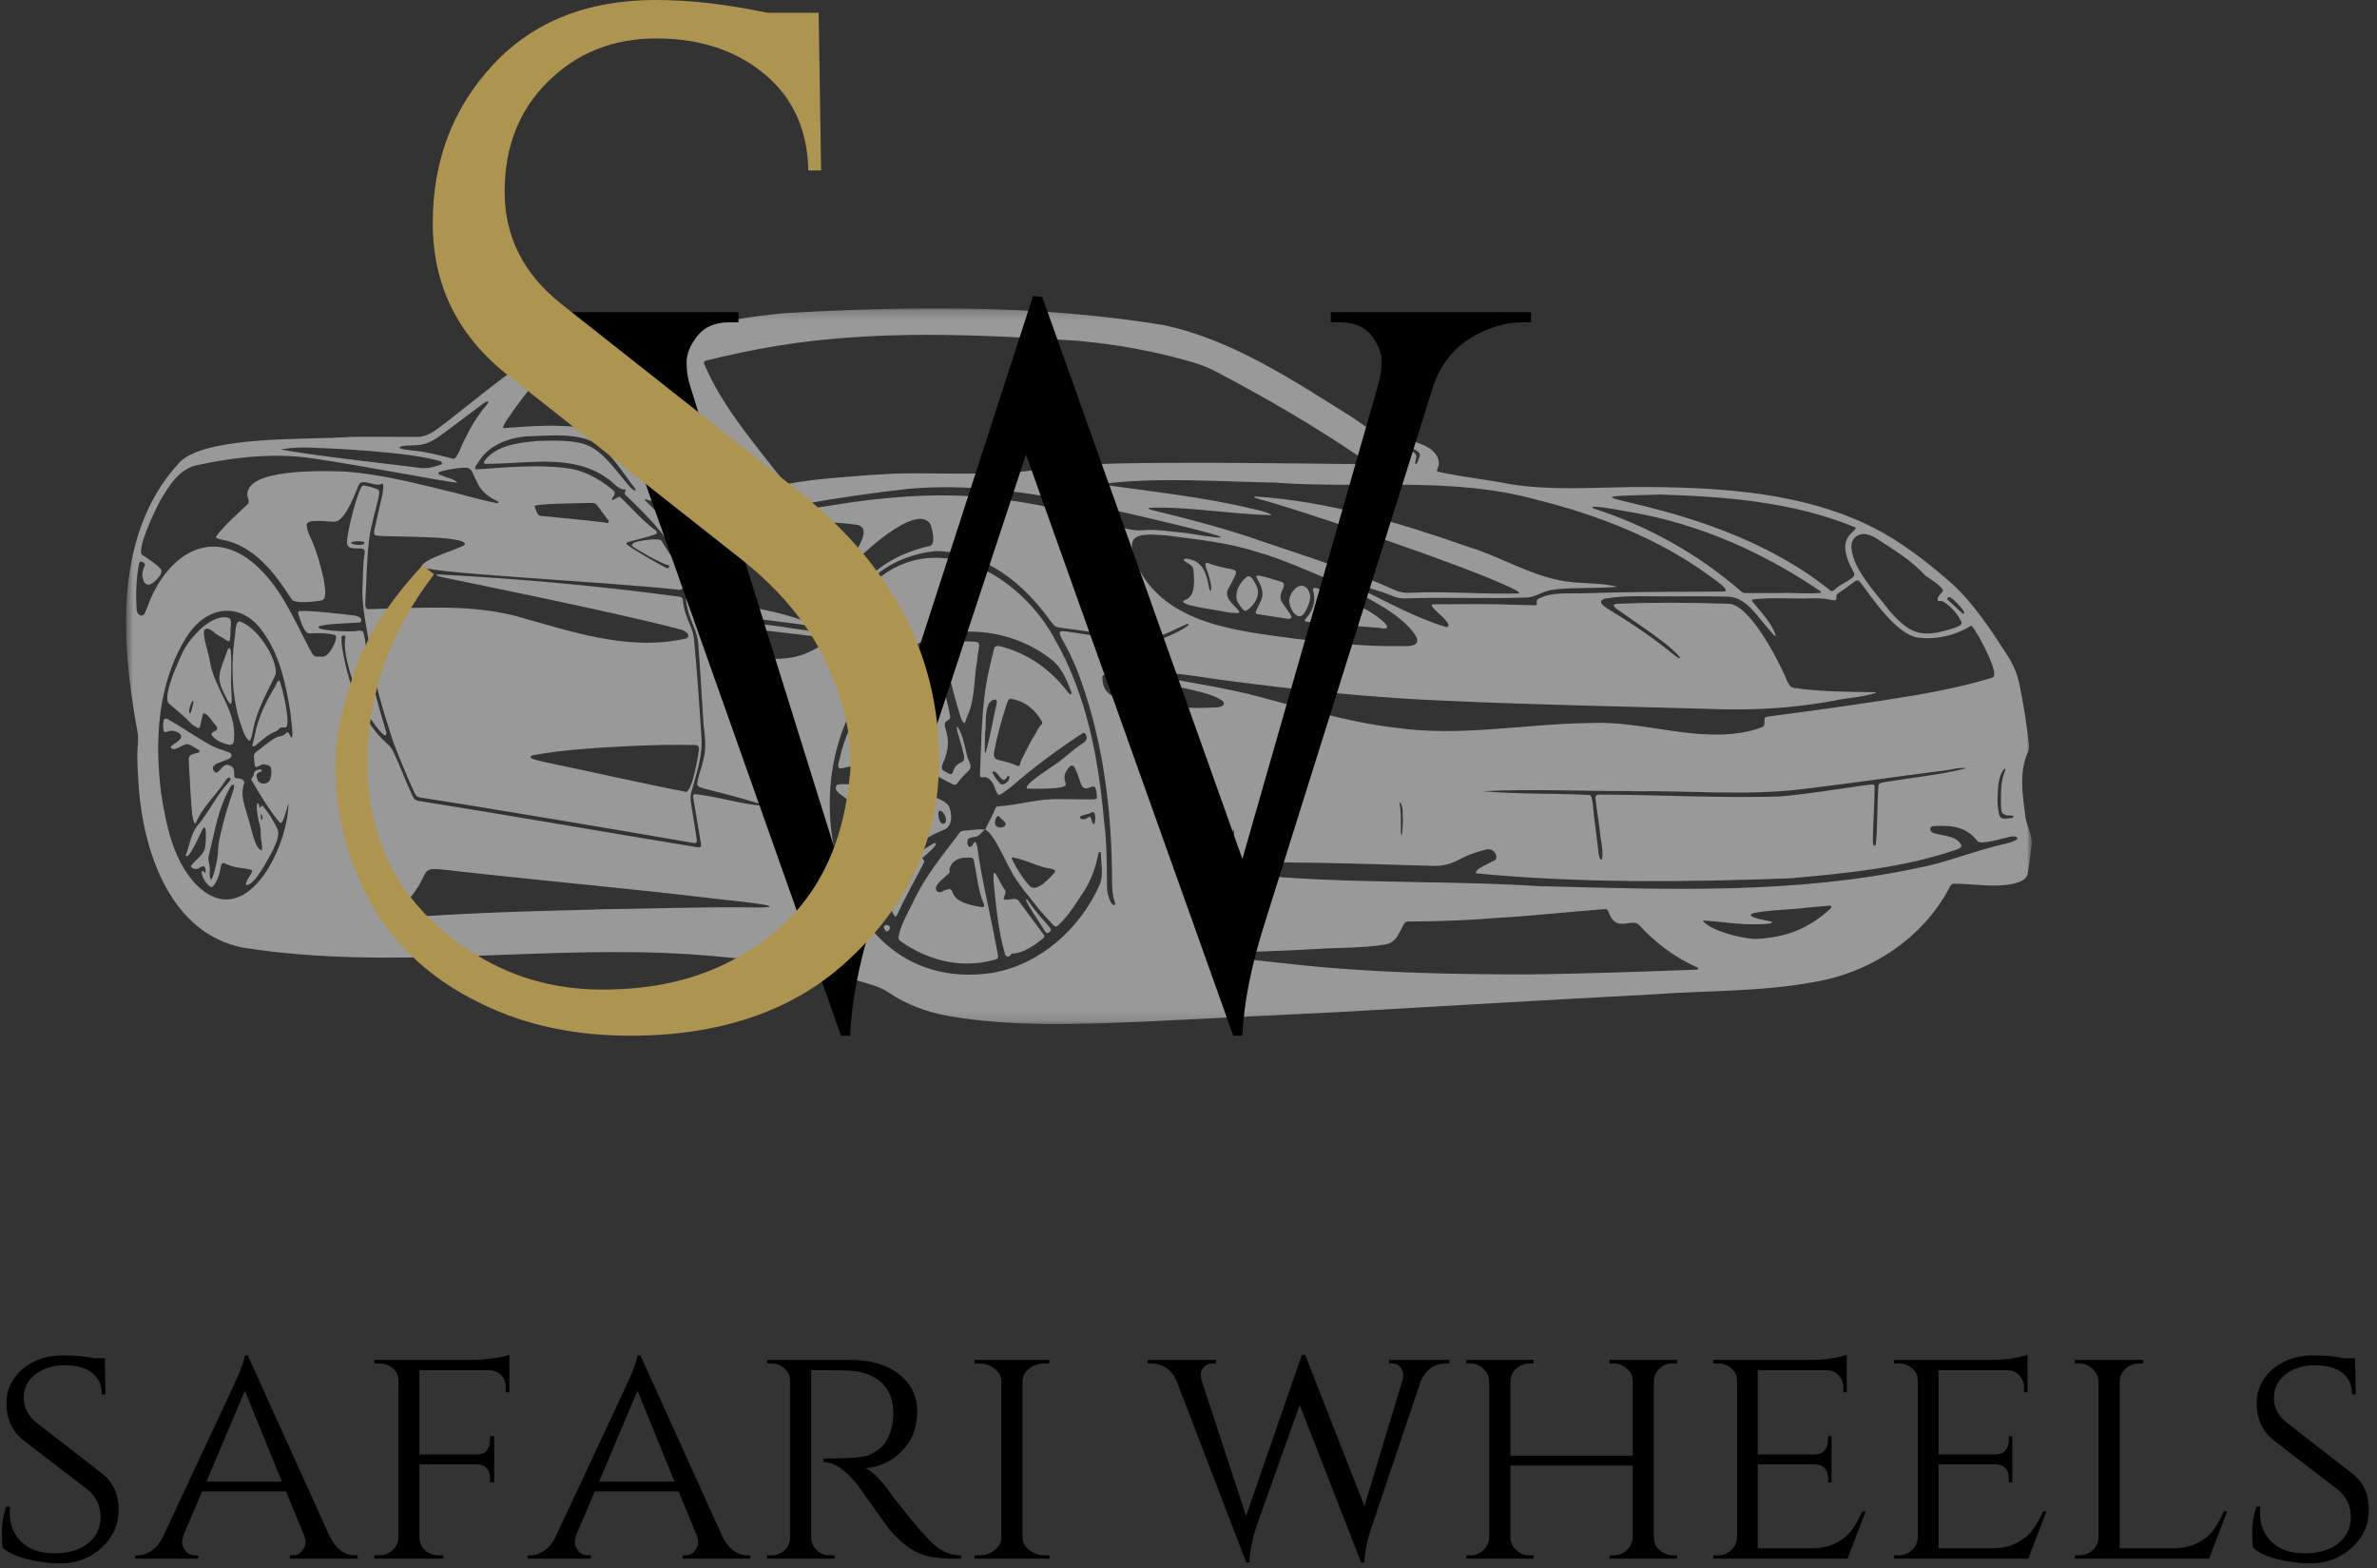 <svg width="241" height="159" viewBox="0 0 241 159" fill="none" xmlns="http://www.w3.org/2000/svg">
<rect x="0" y="0" width="241" height="159" fill="#333333" stroke="none"/>
<mask id="mask0_4_123" style="mask-type:luminance" maskUnits="userSpaceOnUse" x="12" y="31" width="195" height="74">
<path d="M206.593 31H12V105H206.593V31Z" fill="white"/>
</mask>
<g mask="url(#mask0_4_123)">
<mask id="mask1_4_123" style="mask-type:luminance" maskUnits="userSpaceOnUse" x="12" y="31" width="195" height="73">
<path d="M12.778 31.225H206V103.854H12.778V31.225Z" fill="white"/>
</mask>
<g mask="url(#mask1_4_123)">
<path d="M205.322 82.528C205.051 80.462 204.716 78.256 205.59 76.279C205.747 75.969 205.729 75.644 205.69 75.316C205.465 73.335 205.158 71.365 204.755 69.41C204.537 68.371 204.148 67.418 203.584 66.53C201.914 63.964 200.244 61.337 197.985 59.239C196.265 57.708 194.463 56.284 192.543 55.007C184.688 49.8 174.343 49.336 165.285 49.379C160.91 49.447 157.388 49.703 153.38 49.129C150.861 48.64 148.288 48.362 145.786 47.823C145.665 47.755 145.672 47.637 145.75 47.526C146.232 46.431 145.276 45.507 144.326 45.125C143.192 44.632 142.014 44.308 140.761 44.35C140.29 44.365 139.88 44.236 139.498 43.976C138.713 43.433 137.939 42.873 137.15 42.334C131.144 38.587 124.956 34.429 117.94 32.952C105.249 30.872 92.27 31.014 79.462 31.753C76.375 32.056 73.278 32.502 70.301 33.405C69.245 33.73 68.196 34.08 67.175 34.501C66.89 34.619 66.615 34.64 66.301 34.604C65.591 34.515 64.874 34.447 64.156 34.426C61.198 34.522 57.975 34.083 55.242 35.439C51.773 37.495 48.69 40.136 45.51 42.602C44.511 43.316 43.561 44.311 42.237 44.297C39.964 44.304 37.694 44.254 35.421 44.3C31.396 44.614 20.736 44.104 18.145 46.938C11.554 54.1 12.264 64.888 13.874 73.82C13.977 74.317 14.027 74.82 13.981 75.33C13.841 76.968 13.998 78.603 14.095 80.237C14.691 86.707 17.407 94.626 24.601 96.064C39.686 98.466 55.031 95.739 70.201 96.76C76.45 97.21 82.735 98.005 88.712 99.943C89.198 100.104 89.647 100.329 90.076 100.607C91.888 101.845 93.965 102.602 96.117 102.994C102.434 104.094 108.889 103.862 115.267 103.605C121.987 103.287 128.706 102.941 135.426 102.62C146.146 102.009 156.86 101.374 167.583 100.81C172.911 100.411 178.307 100.561 183.582 99.615C189.427 98.726 194.845 95.286 197.632 90.019C197.742 89.815 197.871 89.558 198.142 89.583C200.169 89.605 202.217 90.015 204.223 89.576C204.765 89.416 205.468 89.212 205.579 88.57C205.779 87.667 205.815 86.739 205.972 85.829C206.168 84.666 205.369 83.67 205.322 82.528ZM202.531 80.915C202.553 80.055 202.571 78.51 203.281 77.91C203.299 77.96 203.349 78.024 203.331 78.06C202.796 79.224 202.871 80.505 202.881 81.75C202.846 82.692 203.345 82.667 204.116 82.703C204.216 82.785 204.052 82.924 203.97 82.935C203.545 82.946 202.871 83.185 202.706 82.628C202.571 82.05 202.496 81.525 202.531 80.915ZM200.676 64.624C200.965 65.159 202.738 68.368 202.032 68.682C199.552 69.46 196.996 69.977 194.441 70.445C189.37 71.294 184.278 71.983 179.178 72.657C178.582 72.746 179.189 73.549 178.639 73.724C178.304 73.849 177.965 73.97 177.619 74.06C172.201 75.394 166.77 73.057 161.313 73.296C154.715 73.364 148.123 74.723 141.532 73.781C136.411 73.189 131.49 71.612 126.519 70.338C122.229 69.338 117.79 68.757 113.511 67.864C113.536 67.843 113.557 67.811 113.582 67.811C114.089 67.811 114.599 67.782 115.099 67.829C117.922 68.118 120.745 68.442 123.55 68.885C131.372 69.938 139.223 70.766 147.114 71.066C155.689 71.447 164.272 71.619 172.851 71.854C177.222 72.05 181.58 71.854 185.891 71.044C187.308 70.734 188.824 70.691 190.191 70.245C190.223 70.202 190.187 70.173 190.102 70.173C187.35 70.141 184.599 70.134 181.869 69.738C181.276 69.627 181.152 68.796 180.884 68.335C180.11 66.583 177.276 61.166 175.224 61.212C171.488 61.084 167.748 61.062 164.011 61.209C163.29 61.216 163.704 61.608 164.054 61.83C165.153 62.604 166.252 63.371 167.359 64.135C168.386 64.913 169.532 65.673 170.338 66.655C170.256 66.847 169.942 66.537 169.817 66.462C167.873 64.87 165.817 63.439 163.672 62.13C163.251 61.823 161.513 61.034 162.776 60.681C165.053 60.295 167.373 60.506 169.671 60.456V60.459C171.555 60.467 173.44 60.427 175.324 60.492C177.222 60.663 178.275 62.69 179.471 63.946C179.564 64.014 180.01 64.699 180.031 64.381C179.578 63.09 178.561 62.069 177.708 61.023C177.658 60.952 177.597 60.866 177.658 60.777C179.646 60.524 181.78 60.738 183.81 60.656C184.406 60.656 185.006 60.673 185.595 60.806C186.633 61.02 185.869 60.484 186.373 60.149C186.89 59.799 187.407 59.439 187.903 59.06C188.335 58.721 188.439 58.789 188.749 59.218C190.045 60.931 192.229 64.199 194.388 64.631C196.251 64.881 198.206 64.446 199.801 63.457C199.958 63.275 200.551 64.485 200.676 64.624ZM189.898 84.512C189.941 82.91 190.063 81.3 190.066 79.695C190.063 79.63 189.945 79.523 189.881 79.527C189.527 79.562 189.17 79.591 188.814 79.645C186.005 80.044 183.2 80.515 180.37 80.751C174.514 80.919 168.651 80.597 162.791 80.558C162.505 80.601 161.813 80.419 161.752 80.808C161.863 82.025 162.106 83.224 162.227 84.437C162.305 85.337 162.591 86.279 162.42 87.178C161.981 87.092 162.066 85.936 161.963 85.551C161.859 84.723 161.756 83.895 161.656 83.067C161.545 82.624 161.545 80.669 161.171 80.597C157.573 80.408 153.923 80.537 150.34 80.212C155.357 79.969 160.446 80.212 165.482 80.198C165.482 80.205 165.482 80.212 165.482 80.219C171.181 80.133 176.93 80.69 182.597 80.019C187.375 79.448 192.14 78.752 196.907 78.142C197.721 78.082 198.577 77.75 199.38 77.882C196.765 78.553 193.97 78.817 191.283 79.259C191.005 79.341 190.526 79.281 190.455 79.645C190.309 81.632 190.384 83.634 190.187 85.618C189.734 86.143 189.934 84.73 189.898 84.512ZM142.032 83.72C142.025 82.949 142.06 82.178 141.889 81.422C141.882 81.4 141.914 81.368 141.928 81.343C142.367 81.796 142.153 82.685 142.249 83.206C142.182 83.766 142.232 84.245 142.11 84.705C141.957 84.487 142.071 84.002 142.032 83.72ZM125.084 85.94C125.098 85.983 125.063 86.047 125.041 86.097C125.023 86.136 124.877 86.047 124.859 85.972C124.813 85.772 124.774 85.572 124.77 85.554C124.784 84.919 124.856 84.487 125.052 84.084C125.298 84.398 124.795 85.34 125.084 85.94ZM115.267 57.273C113.846 53.911 115.581 54.1 118.297 54.286C121.316 54.689 124.374 54.971 127.282 55.906C130.08 56.684 132.714 57.929 135.394 59.018C137.824 60.163 142.303 62.237 143.595 64.56C143.984 65.431 143.106 65.513 142.485 65.498C141.796 65.502 141.107 65.502 140.422 65.502C137.4 65.456 134.395 65.099 131.397 64.76C125.516 63.964 118.1 63.332 115.267 57.273ZM197.614 60.527C197.91 60.52 199.091 61.794 199.138 62.069C199.134 62.137 199.088 62.269 198.995 62.208C198.47 61.726 197.946 61.245 197.428 60.756C197.389 60.659 197.514 60.556 197.614 60.527ZM189.263 54.168C189.62 54.25 189.941 54.396 190.248 54.585C191.975 55.717 193.824 56.809 195.201 58.361L195.276 58.4C195.673 58.675 196.922 59.446 196.996 59.881C196.861 60.17 196.465 60.395 196.44 60.766C196.429 60.841 196.508 60.952 196.59 60.938C196.768 60.906 196.886 60.923 197.079 61.034C197.96 61.548 198.638 62.529 198.877 63.082C198.949 63.443 198.349 63.557 198.099 63.675C194.966 64.688 193.745 64.428 191.558 61.908C190.241 60.163 187.543 57.405 187.721 55.146C187.857 54.439 188.546 54.004 189.263 54.168ZM168.369 50.139C175.056 50.346 181.812 50.881 188.061 53.447C188.553 53.715 186.704 54.114 187.151 56.052C187.736 58.682 189.056 57.886 186.455 59.414C186.18 59.574 186.009 59.903 185.648 59.928C173.393 49.917 154.347 50.51 168.369 50.139ZM161.538 51.366C162.884 51.409 164.193 51.741 165.521 51.948C172.38 53.161 178.878 56.048 184.602 59.963C184.627 59.992 184.61 60.095 184.57 60.11C183.3 60.217 182.004 60.095 180.723 60.113C180.723 60.12 180.723 60.12 180.723 60.127C179.617 60.127 178.514 60.127 177.408 60.127C177.119 60.117 176.784 60.199 176.552 59.974C172.18 56.159 167.045 53.304 161.52 51.534C161.485 51.513 161.474 51.452 161.463 51.406C161.46 51.398 161.513 51.363 161.538 51.366ZM141.493 45.136C142.292 45.057 143.188 45.321 143.82 45.831C143.937 45.938 143.991 46.092 143.945 46.238C143.82 46.517 143.788 46.895 143.527 47.08C143.452 46.959 143.491 46.795 143.52 46.688C143.73 46.088 143.488 45.899 143.02 45.717C142.863 45.596 141.211 45.36 141.493 45.136ZM155.721 50.642C161.949 52.194 168.044 54.539 173.254 58.325C173.433 58.486 175.602 59.86 174.803 59.971C170.196 59.992 165.592 59.992 160.989 60.135C159.347 60.235 157.448 59.924 155.964 60.716C155.814 60.798 155.782 60.909 155.814 61.084C155.853 61.298 155.782 61.366 155.589 61.359C155.022 61.352 154.454 61.344 153.887 61.323C151.018 61.202 148.148 61.248 145.276 61.266C145.172 61.259 145.147 61.387 145.19 61.466C145.575 62.051 146.703 62.743 146.871 63.393C146.846 63.525 146.717 63.643 146.56 63.55C143.513 62.626 140.743 61.073 137.896 59.689C137.714 59.596 137.539 59.482 137.36 59.371C137.343 59.36 137.325 59.314 137.332 59.296C137.417 59.21 137.564 59.26 137.671 59.271C138.617 59.553 139.566 59.813 140.494 60.156C141.993 60.706 141.675 60.702 143.459 60.641C147.224 60.545 150.996 60.709 154.761 60.574C155.371 60.566 155.91 60.267 156.463 60.056C156.91 59.871 157.373 59.781 157.855 59.735C159.882 59.532 161.949 59.681 163.961 59.482C162.548 59.125 161.053 59.167 159.6 59.039C155.782 58.75 152.47 56.534 148.855 55.435C141.868 52.994 134.634 50.792 127.207 50.331C127.025 50.449 127.518 50.538 127.714 50.61C131.101 51.474 148.206 57.198 153.191 59.581C153.377 59.706 154.04 59.928 154.026 60.163C150.418 60.267 146.728 59.924 143.099 60.095C142.517 60.145 141.971 60.053 141.436 59.828C137.071 57.854 132.511 56.423 127.982 54.892C124.32 53.583 120.555 52.644 116.783 51.702C116.662 51.652 116.48 51.605 116.416 51.481C120.541 51.327 124.77 52.144 128.881 52.223C128.874 52.198 128.867 52.155 128.849 52.144C128.282 51.87 127.668 51.734 127.058 51.598C121.969 50.367 116.655 49.828 111.537 49.093C117.394 48.308 123.675 48.854 129.666 48.933C129.666 48.94 129.666 48.947 129.666 48.954C138.352 49.557 147.217 48.301 155.721 50.642ZM71.501 36.581C73.877 35.982 76.279 35.482 78.695 35.075C88.769 33.416 99.065 33.905 109.211 34.544C113.147 34.901 117.037 35.586 120.83 36.699C121.726 36.953 122.579 37.295 123.403 37.734C128.531 40.432 133.542 43.348 138.32 46.631C138.445 46.713 138.552 46.813 138.663 46.909C138.684 46.941 138.663 47.041 138.613 47.048C133.656 47.056 112.64 46.613 107.144 47.323C102.18 48.265 97.141 47.969 92.117 47.987C89.515 48.012 86.921 48.258 84.33 48.472C82.899 48.597 81.475 48.758 80.062 49.022C79.491 49.136 79.127 48.262 78.766 47.919C76.047 44.415 73.124 40.996 71.39 36.874C71.336 36.767 71.397 36.614 71.501 36.581ZM78.827 50.931C78.816 50.988 78.806 51.074 78.773 51.084C78.524 51.177 78.277 51.288 78.017 51.331C76.818 51.538 75.626 51.791 74.438 52.059C74.277 52.102 73.913 52.077 74.034 51.827C74.263 51.477 74.305 50.877 74.852 50.928C75.44 50.956 78.053 50.881 78.766 50.885C78.788 50.885 78.827 50.92 78.827 50.931ZM66.108 35.45C66.975 37.334 68.274 39.137 69.109 41.096C69.22 41.346 69.317 41.574 69.163 41.852C69.167 44.322 69.484 46.834 69.623 49.314C69.663 49.821 69.238 49.836 69.188 49.35C68.985 46.863 68.792 44.379 68.638 41.888C68.61 41.338 68.474 40.832 68.203 40.364C67.368 38.922 66.515 37.495 65.68 36.057C65.469 35.782 65.876 35.557 66.108 35.45ZM52.215 41.388C53.746 39.301 55.524 36.817 58.325 36.546C60.02 36.374 61.726 36.328 63.425 36.414C63.799 36.439 63.867 36.856 64.003 37.131C65.33 40.646 66.847 40.118 64.11 40.446C62.308 40.721 60.984 41.845 59.97 43.312C59.87 43.437 59.735 43.48 59.627 43.465C56.726 42.948 53.864 43.198 51.02 43.408C50.866 43.148 52.012 41.745 52.215 41.388ZM64.099 55.353C64.295 55.57 66.983 57.126 67.764 57.308C67.982 57.412 67.782 57.647 67.607 57.605C67.086 57.369 63.821 55.502 63.564 55.188C63.499 55.103 63.514 54.996 63.596 54.974C64.563 54.689 65.569 54.5 66.511 54.146C66.654 54.079 66.604 53.854 66.479 53.775C65.195 52.844 64.171 51.623 63.029 50.531C62.814 50.324 62.782 50.331 62.49 50.499C62.329 50.585 61.908 50.892 62.101 50.478C62.461 49.943 62.425 49.882 61.89 49.475C60.548 48.419 59.014 47.602 57.283 47.444C54.303 47.073 51.312 47.395 48.333 47.58C47.887 47.559 48.458 46.959 48.557 46.77C49.567 45.139 51.527 44.393 53.372 44.24C55.841 44.179 59.164 43.712 61.141 45.464C62.418 46.681 63.346 48.197 64.434 49.575C64.492 50.007 63.856 49.364 63.767 49.254C60.331 45.064 60.191 44.522 54.456 44.704C52.897 44.861 51.252 45.018 49.928 45.935C49.582 46.178 49.289 46.47 49.068 46.827C49.014 47.116 49.428 47.009 49.614 47.02C53.543 47.005 58.065 46.01 61.48 48.437C62.04 48.729 62.711 49.686 63.318 49.614C63.639 49.629 63.164 49.946 63.41 50.178C68.035 54.525 68.249 55.838 68.225 56.306C68.221 56.355 68.103 56.459 68.05 56.38C67.928 56.173 67.243 55.149 67.054 54.814C66.89 54.65 66.594 54.703 66.376 54.675C66.048 54.675 63.782 54.853 64.099 55.353ZM61.69 52.965C61.608 53.097 61.412 52.983 61.269 52.965C60.234 52.822 55.913 52.398 54.771 52.291C54.378 52.184 54.371 51.648 54.196 51.341C54.014 51.038 59.042 51.017 59.999 50.988C60.259 50.981 60.445 51.07 60.598 51.291C60.884 51.709 61.198 52.105 61.498 52.516C61.597 52.655 61.801 52.79 61.69 52.965ZM42.373 45.114C43.547 45.061 44.464 44.297 45.367 43.633C46.559 42.741 47.747 41.845 48.939 40.957C49.082 40.882 49.321 40.653 49.475 40.703C49.582 40.782 49.435 40.91 49.389 40.992C48.472 42.056 47.744 43.244 47.134 44.507C46.887 44.861 46.349 46.606 45.956 46.51C44.511 46.149 43.076 45.749 41.581 45.649C41.231 45.575 40.76 45.603 40.482 45.378C40.753 45.061 41.898 45.207 42.373 45.114ZM31.731 45.389C32.866 45.425 41.616 45.778 44.685 46.777C44.753 46.802 44.796 46.906 44.832 46.98C44.839 46.998 44.76 47.07 44.711 47.088C43.918 47.402 43.101 47.559 42.255 47.402C41.492 47.262 31.189 46.153 28.452 45.55C29.522 45.392 30.639 45.321 31.731 45.389ZM29.483 74.727C29.08 73.81 29.151 74.413 28.573 74.609C27.692 74.691 26.76 75.698 26.029 76.183C25.686 76.39 25.736 76.708 25.775 77.05C25.771 77.05 25.771 77.05 25.768 77.05C25.829 78.353 26.175 77.489 26.717 77.489C26.985 77.521 27.374 77.561 27.477 77.853C27.545 78.242 27.527 78.624 27.392 78.995C27.228 79.548 26.353 79.605 26.118 79.084C25.936 78.617 25.925 78.36 26.478 78.224C26.589 78.132 26.507 78.014 26.385 77.999C26.128 77.999 25.729 78.167 25.729 78.463C25.786 78.724 25.407 78.849 25.5 79.084C26.353 80.551 27.224 82.007 28.302 83.328C28.527 83.599 28.68 83.228 28.744 83.031C28.898 82.549 29.105 82.086 29.183 81.582C29.19 81.554 29.222 81.532 29.244 81.504C29.183 85.9 24.915 94.765 19.848 89.637C17.524 87.16 16.868 83.677 16.336 80.437C15.672 75.087 15.954 69.31 18.891 64.624C21 61.187 24.726 60.945 26.864 64.367C28.398 66.623 28.965 69.36 29.412 72.008C29.408 72.243 29.893 75.137 29.483 74.727ZM77.075 92.007C71.483 91.91 65.891 92.135 60.298 92.192C60.298 92.199 60.298 92.206 60.298 92.213C53.514 92.374 46.723 92.567 39.957 93.109C39.622 93.023 40.014 92.706 40.182 92.552C45.339 87.496 40.425 87.735 48.611 88.57C56.28 89.401 63.964 90.104 71.622 91.007C72.121 91.104 80.925 91.903 77.075 92.007ZM81.718 66.234C80.012 66.954 78.131 66.855 76.329 66.615C75.797 66.53 75.262 66.473 74.727 66.405C74.38 66.369 74.184 66.269 74.305 65.923C74.466 65.349 74.63 64.774 74.794 64.203C74.901 63.843 74.976 63.578 75.451 63.675C77.885 63.957 80.322 64.235 82.756 64.531C82.981 64.531 83.238 64.638 83.438 64.492C83.227 63.939 80.08 63.732 79.334 63.546C78.035 63.371 76.725 63.207 75.412 63.139C75.244 63.129 75.148 63.054 75.165 62.95C75.273 62.376 76.015 62.711 76.411 62.693C77.596 62.84 78.781 63 79.969 63.143C80.683 63.225 81.396 63.318 82.092 63.482C82.189 63.518 82.688 63.55 82.517 63.357C78.995 61.812 75.055 61.398 71.279 60.806C70.772 60.745 70.276 60.648 69.773 60.574C69.663 60.556 69.531 60.681 69.552 60.795C69.663 61.748 69.966 62.647 70.344 63.529C70.58 64.11 70.762 64.703 70.797 65.338C71.015 68.039 71.147 70.748 71.333 73.449C71.647 75.947 71.579 76.301 70.837 78.71C70.612 79.709 70.526 79.716 71.561 79.984C73.296 80.426 75.034 80.876 76.746 81.397C76.914 81.472 77.171 81.525 77.264 81.686C75.023 81.5 72.757 80.758 70.491 80.508C70.373 80.501 70.248 80.619 70.262 80.722C70.537 82.335 70.808 83.952 71.076 85.565C71.122 85.84 71.033 85.929 70.733 85.9C61.326 84.362 51.934 82.703 42.519 81.208C42.184 81.175 41.963 81.011 41.834 80.712C41.138 79.231 40.578 77.689 39.882 76.208C39.714 75.883 39.518 75.598 39.222 75.373C36.506 72.903 35.286 69.213 34.697 65.688C34.629 65.341 34.64 64.981 34.622 64.624C34.615 64.517 34.736 64.421 34.872 64.424C34.932 64.435 35.05 64.506 35.032 64.585C34.711 65.891 35.521 68.307 35.939 69.624C36.538 71.194 37.313 72.661 38.39 73.963C38.547 74.145 39.183 74.941 39.183 74.288C38.244 71.18 37.373 68.057 37.006 64.82C36.813 63.917 36.924 63.86 35.96 63.989C34.943 64.049 32.013 63.925 32.309 63.529C32.759 63.225 35.603 63.182 36.463 63.114C36.595 63.1 36.681 62.89 36.61 62.758C36.381 62.319 35.564 62.411 35.125 62.301C33.548 62.147 31.977 61.919 30.389 61.937C30.29 61.933 30.193 62.094 30.225 62.201C30.414 62.686 30.782 64.199 31.36 64.217C32.231 64.167 33.094 64.16 33.944 64.378C34.433 64.449 33.455 66.544 32.791 66.565C31.731 66.58 31.87 66.651 31.346 65.709C29.783 62.725 28.441 59.478 25.843 57.208C21.175 53.179 16.771 56.534 14.973 61.455C14.869 61.701 14.777 61.951 14.669 62.197C14.363 62.679 13.87 62.251 13.856 61.816C13.752 60.306 13.809 58.768 14.066 57.28C14.098 57.066 14.184 56.923 14.28 56.93C14.47 56.941 14.716 57.101 14.701 57.308C14.445 57.79 14.33 58.325 14.548 58.846C14.648 59.167 14.998 59.41 15.312 59.203C15.722 58.975 16.604 58.179 16.307 57.69C15.776 57.112 15.105 56.719 14.466 56.281C13.663 55.959 15.897 51.341 16.279 50.692C17.175 49.2 18.213 47.469 20.069 47.138C23.448 46.413 26.942 45.996 30.396 46.31C33.348 46.559 46.174 49.061 46.37 48.922C45.981 48.526 45.339 48.462 44.846 48.222C44.685 48.158 44.443 48.158 44.439 47.941C44.439 47.748 46.602 47.366 47.355 47.416C47.919 47.523 47.994 48.244 48.268 48.661C48.732 49.821 49.421 50.306 50.502 50.852C50.592 50.917 50.46 51.01 50.413 51.013C48.365 50.613 46.363 49.978 44.322 49.518C41.252 48.772 38.144 48.037 34.989 47.805C33.084 47.751 24.569 47.395 25.101 50.392C25.222 50.624 25.297 50.942 25.079 51.138C24.765 51.456 22.481 53.497 21.91 54.403C21.882 54.625 22.267 54.635 22.467 54.7C25.757 55.292 27.859 58.086 29.547 60.727C29.797 61.27 31.995 60.973 32.573 60.88C33.28 60.788 32.866 59.093 32.791 58.586C32.459 57.166 32.081 55.756 31.449 54.428C31.271 54.054 31.11 53.665 31.096 53.236C31.025 52.508 33.398 52.94 33.926 52.883C35.072 52.894 36.228 49.411 36.392 49.122C36.731 48.426 38.226 49.489 38.722 49.022C39.015 48.95 38.772 50.078 38.744 50.257C38.462 51.445 38.187 52.633 37.941 53.829C37.887 54.054 37.941 54.286 38.187 54.293C39.158 54.482 47.512 54.232 47.123 55.224C46.566 55.67 43.112 56.566 42.733 57.401C42.426 58.083 60.616 58.9 68.91 59.796C69.067 59.817 69.177 59.685 69.245 59.549C69.541 58.864 69.841 58.186 70.134 57.501C70.276 57.173 71.372 54.157 70.676 54.314C70.077 54.578 69.47 54.832 68.885 55.128C68.656 55.242 68.521 55.192 68.406 54.949C68.167 54.435 67.928 53.922 67.675 53.415C67.557 53.183 67.603 53.037 67.832 52.904C67.968 52.826 67.942 52.662 67.811 52.644C67.339 52.573 66.99 52.309 66.668 51.984C66.247 51.563 65.826 51.142 65.405 50.717C65.377 50.688 65.377 50.631 65.366 50.588C65.791 50.713 66.205 50.877 66.658 50.845C69.02 50.885 71.383 50.856 73.745 50.903C73.82 50.906 73.924 51.031 73.895 51.084C73.677 51.474 73.46 51.866 73.235 52.248C73.01 52.519 72.582 52.537 72.268 52.662C71.779 52.801 71.286 52.929 70.801 53.076C70.248 53.304 70.423 53.529 70.89 53.504C77.824 51.598 84.958 50.353 92.106 49.557C98.137 49.018 104.19 49.882 110.092 51.077C111.841 51.452 131.736 55.927 120.22 54.032C118.764 53.922 117.308 53.615 115.841 53.761C115.106 53.804 114.417 53.686 113.732 53.454C109.903 52.194 105.974 51.181 101.97 50.67C95.946 49.796 89.826 50.31 83.848 51.309C79.794 51.88 75.776 52.687 71.793 53.625C71.361 53.725 71.358 54.232 71.301 54.585C71.219 55.638 70.908 56.623 70.494 57.59C70.173 58.329 69.891 59.082 69.591 59.828C69.581 59.853 69.581 59.906 69.588 59.913C69.638 59.935 69.709 59.971 69.738 59.949C69.948 59.817 70.173 59.771 70.416 59.746C72.129 59.517 73.909 59.771 75.576 59.25C76.029 58.911 74.438 58.147 74.206 58.008C73.531 57.562 71.8 57.148 71.829 56.195C72.064 54.882 71.804 54.917 73.064 54.593C76.279 53.625 79.633 53.283 82.963 53.019C84.248 52.897 85.536 53.029 86.81 53.194C88.887 53.486 86.061 56.762 85.668 57.712C85.215 58.661 86.889 56.734 87.035 56.623C88.12 55.517 93.169 50.988 94.361 53.208C94.511 53.718 94.872 54.967 94.361 55.328C88.959 56.527 86.339 59.714 84.034 64.513C83.605 65.413 82.592 65.848 81.718 66.234ZM111.477 89.733C109.5 94.162 105.414 97.838 100.532 98.641C82.596 101.271 78.567 73.157 92.431 65.605C96.799 63.054 102.566 63.735 106.513 66.794C107.619 67.597 108.154 68.917 108.622 70.152C108.697 70.594 108.411 70.341 108.254 70.152C106.606 67.982 104.407 66.362 101.766 65.616C101.424 65.541 100.889 65.299 100.781 65.805C100.596 66.555 100.4 67.304 100.246 68.064C99.468 71.537 99.525 75.098 99.354 78.635C99.368 78.806 99.565 78.838 99.697 78.795C100.332 78.695 100.724 79.423 100.889 79.93C100.949 80.169 101.049 80.38 101.213 80.558C101.345 80.751 102.33 79.88 102.537 79.759C104.793 77.792 107.184 76.022 109.685 74.384C109.91 74.231 110.049 74.288 110.131 74.577C110.296 74.916 110.042 75.212 109.757 75.373C108.693 76.044 107.837 76.982 106.759 77.643C106.438 77.896 103.644 79.645 104.154 79.944C104.6 79.969 108.322 80.076 108.051 79.463C108.04 79.406 108.037 79.341 108.015 79.288C107.748 78.624 108.079 78.142 108.497 77.685C108.593 77.578 108.818 77.593 108.889 77.718C109.211 78.221 109.346 78.809 109.564 79.363C110.01 80.829 111.056 78.795 111.17 80.362C111.181 80.594 111.355 80.979 110.999 81.033C109.835 81.061 108.668 81.008 107.501 81.022C105.357 80.926 103.308 81.622 101.192 81.75C101.071 81.743 100.967 81.829 100.921 81.95C100.642 82.703 100.207 83.377 99.893 84.109C100.732 84.455 101.877 87.189 102.373 88.031C103.137 89.591 104.339 90.865 105.389 92.235C105.849 92.781 106.345 93.298 106.83 93.826C106.948 93.951 107.116 93.959 107.23 93.855C108.354 92.867 109.1 91.532 109.932 90.308C110.602 89.241 111.038 88.067 111.298 86.835C111.323 86.718 111.338 86.6 111.37 86.486C111.463 86.304 111.616 86.332 111.623 86.553C111.63 87.617 111.919 88.727 111.477 89.733ZM100.796 78.199C101.36 78.431 101.624 79.684 102.173 78.67C102.223 78.62 102.291 78.649 102.312 78.713C102.452 79.113 101.881 79.609 101.495 79.513C101.149 79.202 100.864 78.795 100.646 78.381C100.589 78.263 100.692 78.221 100.796 78.199ZM99.921 76.333C99.893 76.294 99.847 76.254 99.847 76.215C99.85 75.562 99.861 74.909 99.868 74.256C99.879 74.256 99.886 74.256 99.893 74.256C100.028 73.392 99.689 70.909 100.96 70.923C101.099 71.051 101.092 71.233 101.038 71.397C100.646 73.032 100.4 74.752 99.921 76.333ZM101.295 77.068C100.921 76.972 100.732 76.854 100.778 76.29C101.056 74.766 101.542 72.982 102.038 71.469C102.134 71.23 102.159 70.909 102.455 70.844C103.879 71.037 104.968 71.947 105.653 73.178C105.685 73.242 105.678 73.382 105.635 73.417C105.285 73.721 105.139 74.156 104.9 74.531C104.496 75.159 104.175 75.83 103.836 76.493C103.665 76.836 103.458 77.168 103.394 77.557C103.383 77.635 103.255 77.685 103.172 77.65C102.566 77.379 101.941 77.2 101.295 77.068ZM111.056 82.921C110.959 84.002 110.806 83.549 110.57 82.86C110.503 82.639 110.103 83.142 109.775 83.046C109.593 83.06 109.389 82.885 109.571 82.742C109.946 82.567 110.378 82.557 110.731 82.343C111.049 82.246 111.016 82.731 111.056 82.921ZM106.952 88.413C106.506 88.948 105.092 90.561 104.393 89.815C103.644 89.002 103.076 88.052 102.584 87.064C102.566 87.035 102.619 86.968 102.634 86.918C103.972 87.117 105.199 87.892 106.559 88.07C106.72 88.113 107.069 88.177 106.952 88.413ZM101.97 83.581C101.784 84.041 100.999 83.995 100.878 83.506C100.849 83.324 100.988 82.614 101.253 82.742C101.449 82.992 101.948 83.278 101.97 83.581ZM112.612 91.432C112.365 90.947 112.24 90.433 112.237 89.887C112.216 87.685 112.23 85.476 111.944 83.288C111.388 76.993 110.213 70.623 107.08 65.045C103.533 58.2 94.608 53.072 88.152 59.457C87.906 59.671 87.096 60.652 86.856 60.613C88.42 57.797 91.785 56.123 94.95 55.867C99.943 55.974 103.797 59.153 106.538 62.997C106.977 63.557 106.998 63.564 107.73 63.668C110.517 64.01 113.283 64.531 116.091 64.706C117.679 64.767 119.025 63.753 120.459 63.225C120.891 63.457 118.282 64.592 117.933 64.717C115.823 65.505 113.536 64.695 111.38 64.499C105.299 63.718 107.541 63.011 109.614 69.035C111.894 75.469 112.729 82.35 112.747 89.144C112.737 89.987 112.783 90.811 113.076 91.607C113.015 91.946 112.669 91.607 112.612 91.432ZM113.454 70.844C112.298 70.477 111.787 69.852 111.759 68.635C111.748 68.535 111.887 68.4 111.991 68.41C112.348 68.439 112.708 68.457 113.058 68.514C115.731 68.956 118.414 69.367 121.052 69.988C122.004 70.213 122.968 70.452 123.821 70.962C124.41 71.369 123.885 71.708 123.393 71.711C122.504 71.758 121.94 71.779 120.973 71.769C118.614 71.701 115.877 71.515 113.454 70.844ZM172.091 98.291C172.062 98.294 172.034 98.302 172.001 98.305C166.195 98.512 160.475 98.733 154.647 98.783C146.6 98.783 138.452 98.601 130.437 97.684C128.128 97.417 125.78 97.263 123.514 96.763C123.471 96.742 123.439 96.689 123.4 96.649C126.733 96.464 130.091 96.424 133.431 96.21C135.754 96.05 138.103 96.135 140.404 95.761C140.972 95.668 141.404 95.365 141.693 94.883C141.921 94.497 142.125 94.101 142.324 93.702C142.414 93.523 142.546 93.43 142.742 93.423C145.79 93.416 148.837 93.302 151.878 93.052C155.489 92.845 159.083 92.438 162.687 92.163C163.101 92.114 163.098 92.595 163.258 92.856C164.058 94.433 165.417 93.066 166.17 93.755C167.833 95.589 169.853 97.103 172.126 98.098C172.208 98.145 172.191 98.291 172.091 98.291ZM185.584 92.131C183.314 94.18 181.094 95.036 178.047 95.193C176.655 95.175 173.522 94.397 172.658 93.377C172.665 93.355 172.697 93.323 172.715 93.327C173.19 93.359 173.664 93.391 174.139 93.438C175.891 93.637 177.647 93.812 179.41 93.63C179.756 93.523 179.774 93.423 179.303 93.373C173.971 92.346 181.976 92.271 183.146 92.017C183.949 91.939 184.749 91.874 185.555 91.81C185.719 91.825 185.694 92.053 185.584 92.131ZM204.523 85.094C203.809 85.515 202.935 85.59 202.146 85.826C199.541 86.5 197.043 87.521 194.384 88.006C181.955 90.657 169.129 90.183 156.492 89.844C156.492 89.851 156.492 89.858 156.492 89.865C144.519 89.073 132.396 89.883 120.534 87.828C120.516 87.82 120.506 87.774 120.509 87.746C120.52 87.699 120.584 87.663 120.634 87.66C128.842 87.185 137.078 87.567 145.294 87.781C146.428 87.842 147.303 87.499 148.277 86.971C149.058 86.582 149.883 86.322 150.729 86.118C151.246 85.993 151.756 86.432 151.717 86.968C151.71 87.042 151.649 87.146 151.582 87.182C151.328 87.382 149.273 88.167 149.704 88.545C160.257 89.555 170.992 89.433 181.598 89.041C187.229 88.523 192.967 87.985 198.342 86.143C198.545 86.047 198.966 85.943 198.838 85.647C198.37 84.823 197.4 84.766 196.565 84.591C196.251 84.494 195.758 84.501 195.712 84.084C195.683 83.877 195.862 83.763 196.037 83.749C197.807 83.656 199.316 83.756 200.483 85.265C200.822 85.686 202.992 84.998 203.52 84.901C203.748 84.808 204.626 84.644 204.523 85.094Z" fill="white" fill-opacity="0.5"/>
</g>
<path d="M68.828 60.488C60.67 59.389 52.404 58.643 44.211 58.225C44.282 58.382 44.511 58.418 44.66 58.479C45.413 58.657 61.597 61.876 68.824 63.771C69.142 63.85 69.47 63.946 69.684 64.207C69.862 64.396 69.82 64.699 69.534 64.735C63.535 66.091 57.686 63.917 51.969 62.365C47.159 61.219 42.202 61.666 37.316 61.755C37.006 61.73 37.027 61.334 37.038 61.098C37.156 58.961 37.163 56.816 37.427 54.689C37.605 53.154 38.148 51.68 38.426 50.16C38.455 49.975 38.501 49.696 38.283 49.607C37.812 49.418 37.32 49.289 36.816 49.211C36.42 49.143 35.125 53.982 35.186 55.067C35.271 55.824 36.267 55.488 36.784 55.642C36.956 55.702 37.013 55.913 36.977 56.081C36.777 57.258 36.813 58.454 36.749 59.646C36.677 61.823 37.298 63.95 37.53 66.109C37.923 69.185 38.883 72.143 39.828 75.091C40.278 76.351 40.817 77.578 41.327 78.82C41.559 79.37 41.82 79.905 42.066 80.448C42.173 80.676 42.344 80.815 42.612 80.854C50.617 82.078 69.113 85.247 70.38 85.472C70.698 85.511 70.676 85.162 70.623 84.951C70.43 83.745 70.234 82.542 70.044 81.336C69.973 80.886 70.034 80.448 70.177 80.019C70.665 78.224 71.308 76.397 71.101 74.513C70.897 71.305 70.672 68.096 70.373 64.895C70.326 64.388 70.198 63.903 69.987 63.432C69.623 62.615 69.324 61.776 69.238 60.873C69.213 60.606 69.109 60.527 68.828 60.488ZM36.745 55.213C36.103 55.378 34.786 54.964 36.278 54.857C36.442 54.871 36.62 54.885 36.799 54.903C37.052 54.949 36.931 55.213 36.745 55.213ZM70.605 75.534C70.73 75.544 70.872 75.719 70.872 75.908C70.797 76.64 70.216 80.058 69.584 80.294C64.827 79.356 60.07 78.267 55.313 77.282C55.088 77.189 53.161 76.922 54 76.568C57.347 75.955 60.762 75.801 64.156 75.619C66.305 75.523 68.46 75.487 70.605 75.534Z" fill="white" fill-opacity="0.5"/>
<path d="M96.688 79.541C96.792 79.591 96.934 79.555 97.009 79.455C97.359 79.009 97.723 78.581 98.144 78.199C98.754 77.625 98.08 77.111 98.016 76.476C97.919 76.008 97.805 75.548 97.673 75.091C97.659 74.816 96.838 72.811 97.052 74.092C97.22 74.695 97.402 75.291 97.566 75.894C97.612 76.315 98.019 77.029 97.491 77.271C97.013 77.464 96.717 77.81 96.603 78.314C96.595 78.413 96.406 78.506 96.349 78.496C96.103 78.388 95.864 78.263 95.642 78.117C95.254 77.814 95.753 77.179 95.828 76.797C96.103 76.022 96.199 75.237 96.003 74.427C95.974 74.07 95.61 73.424 95.91 73.153C96.131 72.996 96.424 72.882 96.324 72.557C96.263 72.268 96.21 71.972 96.146 71.686C95.692 69.745 95.239 67.804 94.79 65.866C94.754 65.741 94.647 65.691 94.504 65.734C91.492 66.744 89.023 69.035 87.456 71.758C87.281 72.047 87.295 72.175 87.502 72.397C90.15 75.223 93.134 77.91 96.688 79.541Z" fill="white" fill-opacity="0.5"/>
<path d="M99.846 84.116C99.861 84.12 99.879 84.12 99.893 84.123C99.896 84.12 99.9 84.116 99.9 84.113C99.889 84.105 99.879 84.105 99.868 84.098C99.864 84.105 99.857 84.113 99.846 84.116Z" fill="white" fill-opacity="0.5"/>
<path d="M97.755 84.209C97.441 84.223 97.277 84.37 97.141 84.63C95.571 86.686 93.926 88.713 92.77 91.046C92.184 92.346 91.367 93.57 91.096 94.983C91.053 95.2 91.239 95.372 91.399 95.486C93.548 96.967 96.103 97.845 98.737 97.656C99.49 97.62 100.218 97.47 100.938 97.274C101.142 97.217 101.231 97.067 101.192 96.867C101.049 96.135 100.906 95.407 100.767 94.676C100.193 91.725 99.468 88.802 99.083 85.818C98.886 85.183 98.854 85.244 98.547 85.758C98.187 86.09 98.034 85.547 98.091 85.258C98.162 84.776 98.829 84.948 99.14 84.744C99.411 84.602 99.59 84.298 99.847 84.116C99.151 83.995 98.455 84.198 97.755 84.209ZM98.084 86.964C98.084 86.96 98.084 86.953 98.084 86.946C98.337 86.95 98.687 86.878 98.74 87.225C98.883 88.017 99.015 88.805 99.161 89.594C99.3 90.326 99.475 91.05 99.786 91.732C99.836 91.839 99.722 91.985 99.604 91.967C95.493 91.418 97.184 89.805 95.95 90.204C95.657 90.272 95.318 90.597 95.032 90.376C94.476 89.851 95.657 89.084 95.999 88.73C96.199 88.566 96.388 88.456 96.249 88.163C96.435 87.328 97.227 86.864 98.084 86.964Z" fill="white" fill-opacity="0.5"/>
<path d="M88.459 83.249C88.719 84.741 88.894 86.254 89.237 87.731C89.265 87.867 89.34 88.052 89.515 87.96C91.635 86.678 93.473 84.955 95.825 84.073C96.52 83.677 96.52 82.753 96.328 82.068C96.103 80.183 88.409 79.652 86.692 79.527C86.1 79.541 85.493 79.423 84.908 79.552C84.319 80.091 85.354 80.605 85.732 80.912C86.546 81.561 88.202 82.207 88.459 83.249ZM95.318 82.182C95.735 82.257 96.224 83.338 95.678 83.502C95.171 83.645 94.954 82.146 95.318 82.182ZM94.486 81.532C94.383 81.761 94.215 81.907 93.93 81.939C93.294 81.59 94.44 81.158 94.486 81.532Z" fill="white" fill-opacity="0.5"/>
<path d="M86.746 77.678C87.024 77.878 86.039 78.071 86.357 78.331C86.596 78.46 86.856 78.524 87.124 78.556C89.205 78.835 91.321 78.942 93.376 79.388C93.487 79.388 93.644 79.38 93.555 79.266C92.01 78.206 90.575 76.997 89.115 75.823C88.223 75.13 87.392 74.352 86.464 73.713C86.2 73.631 86.111 73.988 86.014 74.163C85.672 74.987 85.372 75.826 85.183 76.7C84.608 78.656 85.386 77.628 86.746 77.678Z" fill="white" fill-opacity="0.5"/>
<path d="M104.293 92.702C103.958 92.249 103.619 91.799 103.29 91.339C103.001 90.918 102.384 91.261 101.956 91.211C101.37 91.186 102.316 90.597 101.766 90.037C101.424 89.676 100.603 87.364 100.746 89.177C100.735 89.177 100.728 89.18 100.721 89.18C100.981 91.714 101.181 94.276 101.898 96.728C101.981 96.985 102.148 97.053 102.373 96.91C102.469 96.849 102.523 96.689 102.616 96.671C103.719 96.664 104.975 95.8 105.795 95.09C105.892 95.001 105.91 94.868 105.842 94.776C105.324 94.08 104.811 93.391 104.293 92.702Z" fill="white" fill-opacity="0.5"/>
<path d="M97.794 73.328C97.948 73.043 97.994 72.704 98.151 72.422C98.869 70.759 98.729 68.86 99.058 67.101C99.197 65.124 99.807 65.045 98.055 65.024C97.516 65.117 95.607 65.045 95.589 65.613C96.085 67.9 96.62 70.188 97.313 72.422C97.427 72.743 97.484 73.132 97.794 73.328Z" fill="white" fill-opacity="0.5"/>
<path d="M93.605 86.889C93.748 86.782 95.421 85.404 94.715 85.479C93.376 86.229 92.099 87.15 90.818 88.006C89.769 88.741 88.773 89.551 87.756 90.333C87.663 90.433 87.367 90.64 87.381 90.772C87.403 90.79 87.442 90.814 87.46 90.804C88.059 90.501 88.712 90.443 89.422 90.368C89.751 90.322 90.233 90.597 89.769 90.893C89.326 91.336 90.036 91.607 90.207 91.964C90.418 92.249 90.489 92.624 90.725 92.891C90.871 93.023 90.978 92.67 91.043 92.57C91.828 90.84 92.802 89.194 93.655 87.492C93.876 87.189 93.316 87.053 93.605 86.889ZM90.686 91.485C90.482 91.621 90.168 91.257 90.475 91.15C90.646 91.157 90.853 91.336 90.686 91.485Z" fill="white" fill-opacity="0.5"/>
<path d="M104.175 91.232C104.125 91.143 104.015 91.168 104.018 91.264C104.568 92.403 105.364 93.416 106.013 94.501C106.156 94.729 106.481 94.476 106.556 94.294C106.499 94.005 106.224 93.816 106.056 93.584C105.389 92.831 104.736 92.071 104.175 91.232Z" fill="white" fill-opacity="0.5"/>
<path d="M89.64 93.901C89.551 94.058 89.747 94.397 89.958 94.433C90.1 94.44 90.175 94.165 90.236 94.116C90.257 93.78 89.79 93.659 89.64 93.901Z" fill="white" fill-opacity="0.5"/>
<path d="M124.542 59.674C124.763 59.285 124.963 58.886 125.163 58.489C125.434 57.951 125.38 57.833 124.802 57.687C124.006 57.544 123.221 57.383 122.472 57.076C121.872 56.948 122.529 58.047 122.543 58.318C122.675 58.775 122.807 59.235 122.804 59.703C122.811 59.803 122.768 59.846 122.707 59.913C122.54 59.656 122.554 59.282 122.468 58.978C122.172 57.669 121.633 56.748 120.188 56.63C119.545 56.862 121.034 57.148 121.001 57.772C121.08 58.743 121.287 60.495 120.091 60.848C119.121 61.369 123.867 61.887 124.192 62.03C124.627 62.108 125.077 62.13 125.523 62.165C125.566 62.162 125.684 62.04 125.637 61.976C125.138 61.309 124.003 60.613 124.542 59.674Z" fill="white" fill-opacity="0.5"/>
<path d="M138.381 61.737C136.814 60.934 135.216 60.202 133.545 59.646C133.356 59.571 133.046 59.56 133.124 59.846C133.46 60.963 133.099 61.962 132.332 62.793C132.271 62.865 132.304 62.993 132.378 63.011C134.919 63.343 137.489 63.439 140.044 63.668C140.044 63.675 140.044 63.682 140.04 63.693C141.914 63.939 138.827 61.898 138.381 61.737Z" fill="white" fill-opacity="0.5"/>
<path d="M129.909 58.982C125.202 57.519 128.649 58.811 127.882 60.806C127.761 61.077 127.639 61.348 127.511 61.616C127.407 61.816 127.136 62.183 127.5 62.265C128.535 62.426 129.566 62.583 130.601 62.736C130.755 62.751 130.897 62.708 130.965 62.551C130.726 62.044 130.337 61.616 130.041 61.141C129.313 60.206 130.74 59.257 129.909 58.982Z" fill="white" fill-opacity="0.5"/>
<path d="M127.446 59.517C127.3 59.221 126.879 58.204 126.454 58.461C126.026 58.761 125.734 59.16 125.523 59.628C125.412 59.871 125.352 60.135 125.359 60.445C125.327 60.923 125.687 61.377 125.98 61.744C126.158 61.969 126.28 61.969 126.511 61.819C127.193 61.316 127.793 60.363 127.446 59.517Z" fill="white" fill-opacity="0.5"/>
<path d="M132.507 59.635C131.718 58.843 130.73 60.11 130.715 60.909C130.723 61.726 131.636 63.225 132.321 62.037C132.721 61.273 133.142 60.402 132.507 59.635Z" fill="white" fill-opacity="0.5"/>
<path d="M24.762 79.409C24.826 79.213 24.58 79.016 24.408 78.956C24.201 78.874 23.755 78.981 23.748 78.67C23.748 78.292 23.809 77.828 23.388 77.653C22.495 77.1 22.21 78.788 21.7 78.199C21.015 77.204 23.534 77.222 23.47 76.59C23.48 76.493 23.388 76.336 23.295 76.301C22.688 76.065 22.035 75.897 21.457 75.601C19.908 74.759 18.474 73.728 16.936 72.871C16.397 72.718 16.554 73.706 16.575 74.02C16.714 74.609 17.142 73.678 18.16 74.324C18.813 74.855 17.764 75.284 17.421 75.601C17.353 75.655 17.278 75.74 17.339 75.826C17.728 76.197 18.427 75.534 18.877 75.448C19.266 75.384 19.78 75.865 20.151 76.022C20.269 76.087 20.254 76.244 20.133 76.29C19.655 76.444 19.062 76.444 19.145 77.075C19.162 77.878 19.234 78.681 19.273 79.48C19.266 79.48 19.262 79.48 19.255 79.484C19.319 79.777 19.419 84.095 19.872 83.395C20.572 81.746 21.957 80.576 22.892 79.088C22.949 78.988 23.052 78.913 23.145 78.845C23.181 78.82 23.266 78.831 23.306 78.859C23.488 79.024 23.224 79.227 23.131 79.37C21.882 80.712 21.157 82.425 19.944 83.788C19.344 84.63 19.216 85.733 18.834 86.689C19.048 87.449 20.394 84.334 20.515 84.102C21.047 83.178 20.84 85.487 20.825 85.711C20.768 86.636 19.865 87.103 19.366 87.781C19.326 88.049 19.948 88.206 20.151 88.024C20.329 87.949 20.629 87.671 20.768 87.927C20.843 88.113 20.883 88.324 20.8 88.513C20.654 88.384 20.508 88.085 20.444 88.481C20.54 89.034 20.825 89.476 21.232 89.844C21.585 90.104 21.767 89.608 21.921 89.373C22.16 88.923 22.288 88.434 22.381 87.935C22.463 87.485 22.52 87.403 22.949 87.603C23.466 87.838 24.023 87.956 24.594 88.017C24.887 88.045 25.179 88.124 25.468 88.184C25.55 88.199 25.59 88.317 25.547 88.398C25.447 88.673 24.747 89.533 24.997 89.737C25.936 89.63 27.199 87.007 27.677 86.186C27.941 85.487 28.48 84.63 28.063 83.898C27.666 83.131 27.235 82.385 26.66 81.732C26.535 81.59 26.442 81.836 26.332 81.893C26.218 81.757 26.339 81.511 26.153 81.429C25.857 81.49 26.182 82.963 26.228 83.213C26.407 83.731 26.464 84.245 26.435 84.787C26.471 85.247 26.632 85.747 26.549 86.197C25.818 86.129 25.443 83.724 25.201 83.056C24.879 81.871 24.294 80.647 24.762 79.409ZM23.687 80.034C23.152 81.582 22.667 83.145 22.321 84.748C22.196 85.269 22.128 85.804 22.099 86.339C22.167 86.818 21.304 90.743 21.254 88.413C21.378 87.877 21.061 87.36 21.143 86.835C21.739 84.526 22.06 82.146 23.224 80.026C23.313 79.844 23.391 79.641 23.598 79.541C23.809 79.438 23.705 79.916 23.687 80.034ZM26.428 82.689C26.46 82.61 26.478 82.557 26.5 82.503C26.742 82.842 26.503 83.649 26.428 82.689Z" fill="white" fill-opacity="0.5"/>
<path d="M19.23 73.21C19.476 73.471 19.773 73.678 20.115 73.806C20.151 73.82 20.251 73.781 20.258 73.749C20.351 73.378 20.426 73 20.515 72.625C20.543 72.496 20.568 72.293 20.747 72.322C21.193 72.514 21.578 73.253 21.942 73.617C22.024 73.728 22.053 73.935 21.935 74.02C21.764 74.156 21.296 74.277 21.493 74.563C21.86 75.045 22.431 75.298 23.002 75.455C23.53 75.594 23.727 75.459 23.73 74.898C23.987 72.011 21.721 69.827 21.282 67.065C21.243 66.441 20.361 64.103 20.782 63.789C21.253 63.536 21.757 64.246 22.164 64.431C23.291 65.024 23.302 65.473 23.37 64.121C23.323 63.582 23.641 62.7 23.084 62.618C21.371 62.237 19.198 64.728 18.52 66.123C18.042 67.201 16.6 70.209 17.046 71.244C17.753 71.915 18.573 72.475 19.23 73.21ZM19.551 71.012C19.569 71.069 19.587 71.123 19.616 71.219C19.551 71.33 19.405 72.404 19.255 72.29C19.009 72.222 19.401 71.108 19.551 71.012Z" fill="white" fill-opacity="0.5"/>
<path d="M27.956 68.357C28.137 66.676 25.943 63.421 24.251 62.993C23.826 63.114 23.884 64.306 23.787 64.713C23.427 67.443 23.491 70.27 24.244 72.932C24.483 73.564 24.747 74.734 25.293 75.127C25.532 74.831 25.568 74.399 25.654 74.038C26.021 71.99 27.085 70.22 27.956 68.357Z" fill="white" fill-opacity="0.5"/>
<path d="M27.97 69.463C26.992 71.094 26.196 72.597 25.818 74.613C25.768 74.82 25.672 75.195 25.579 75.569C25.6 75.737 25.836 75.665 25.911 75.573C26.567 75.009 27.21 74.434 28.03 74.113C28.113 74.081 28.187 74.017 28.241 73.949C28.409 73.728 28.63 73.713 28.883 73.749C29.64 73.899 28.576 69.399 28.32 68.978C28.07 69.046 28.07 69.292 27.97 69.463Z" fill="white" fill-opacity="0.5"/>
<path d="M23.241 65.705C23.195 65.737 23.131 65.77 23.113 65.812C22.856 66.508 22.585 67.201 22.363 67.907C22.174 68.521 22.217 69.138 22.47 69.742C23.973 73.15 23.363 70.402 23.423 68.728C23.43 68.728 23.438 68.728 23.445 68.728C23.405 68.4 23.566 65.563 23.241 65.705Z" fill="white" fill-opacity="0.5"/>
</g>
<path d="M0.278 156.909C0.221 156.649 0.195 156.097 0.195 155.263C0.195 154.43 0.341 153.591 0.633 152.742H1.028C0.997 152.951 0.987 153.154 0.987 153.347C0.987 154.555 1.383 155.55 2.174 156.326C2.976 157.091 4.08 157.472 5.487 157.472C6.955 157.472 8.112 157.133 8.945 156.451C9.778 155.774 10.195 154.888 10.195 153.805C10.195 152.722 9.789 151.82 8.987 151.097L2.258 145.93C1.185 145.013 0.653 143.784 0.653 142.242C0.653 141.367 0.888 140.565 1.362 139.826C1.846 139.091 2.518 138.508 3.383 138.076C4.242 137.633 5.258 137.409 6.424 137.409C7.591 137.409 8.617 137.508 9.508 137.701H10.633L10.695 141.367H10.32C10.32 140.425 9.992 139.695 9.341 139.18C8.7 138.669 7.778 138.409 6.57 138.409C5.362 138.409 4.362 138.722 3.57 139.347C2.789 139.961 2.403 140.753 2.403 141.722C2.403 142.695 2.841 143.534 3.716 144.242L10.487 149.492C11.513 150.341 12.028 151.529 12.028 153.055C12.028 154.57 11.45 155.857 10.299 156.909C9.143 157.966 7.742 158.492 6.091 158.492C4.992 158.492 3.893 158.352 2.799 158.076C1.7 157.815 0.862 157.425 0.278 156.909Z" fill="black"/>
<path d="M35.994 157.68H36.265V158.013H29.39V157.68H29.661C30.078 157.68 30.395 157.534 30.619 157.242C30.854 156.951 30.974 156.68 30.974 156.43C30.974 156.169 30.922 155.909 30.828 155.659L28.994 151.201H20.494L18.64 155.555C18.526 155.847 18.474 156.128 18.474 156.388C18.474 156.638 18.583 156.919 18.807 157.222C19.041 157.529 19.38 157.68 19.828 157.68H20.099V158.013H13.682V157.68H13.953C14.421 157.68 14.895 157.524 15.369 157.201C15.854 156.867 16.25 156.378 16.557 155.722C21.458 145.263 24.015 139.784 24.224 139.284C24.599 138.341 24.797 137.716 24.828 137.409H25.119L33.411 155.722C34.062 157.029 34.922 157.68 35.994 157.68ZM20.932 150.201H28.578L24.828 140.992L20.932 150.201Z" fill="black"/>
<path d="M51.269 140.638C51.269 139.878 50.941 139.347 50.29 139.055C50.066 138.961 49.837 138.909 49.603 138.909H42.519V147.451H48.353C48.795 147.451 49.129 147.32 49.353 147.055C49.572 146.779 49.686 146.44 49.686 146.034V145.597H50.103V150.284H49.686V149.867C49.686 149.326 49.509 148.93 49.165 148.68C48.957 148.544 48.707 148.466 48.415 148.451H42.519V155.867C42.53 156.466 42.795 156.961 43.311 157.347C43.655 157.57 44.051 157.68 44.499 157.68H44.957V158.013H37.957V157.68H38.415C38.957 157.68 39.415 157.508 39.79 157.159C40.176 156.815 40.379 156.399 40.394 155.909V139.951C40.379 139.258 40.051 138.758 39.415 138.451C39.108 138.3 38.775 138.222 38.415 138.222H37.957V137.867H47.853C48.504 137.867 49.217 137.815 49.999 137.701C50.775 137.591 51.322 137.472 51.644 137.347V141.159L51.269 141.138V140.638Z" fill="black"/>
<path d="M75.804 157.68H76.075V158.013H69.2V157.68H69.47C69.887 157.68 70.205 157.534 70.429 157.242C70.663 156.951 70.783 156.68 70.783 156.43C70.783 156.169 70.731 155.909 70.637 155.659L68.804 151.201H60.304L58.45 155.555C58.335 155.847 58.283 156.128 58.283 156.388C58.283 156.638 58.392 156.919 58.616 157.222C58.851 157.529 59.189 157.68 59.637 157.68H59.908V158.013H53.491V157.68H53.762C54.231 157.68 54.705 157.524 55.179 157.201C55.663 156.867 56.059 156.378 56.366 155.722C61.267 145.263 63.825 139.784 64.033 139.284C64.408 138.341 64.606 137.716 64.637 137.409H64.929L73.22 155.722C73.871 157.029 74.731 157.68 75.804 157.68ZM60.741 150.201H68.387L64.637 140.992L60.741 150.201Z" fill="black"/>
<path d="M84.037 138.909H82.245V155.867C82.271 156.565 82.589 157.091 83.204 157.451C83.495 157.607 83.813 157.68 84.162 157.68H84.6L84.641 158.013H77.766V157.68H78.225C78.735 157.68 79.172 157.508 79.537 157.159C79.912 156.815 80.1 156.399 80.1 155.909V139.951C80.1 139.466 79.912 139.055 79.537 138.722C79.172 138.388 78.735 138.222 78.225 138.222H77.766V137.867H86.183C88.277 137.867 89.938 138.357 91.162 139.326C92.381 140.284 92.995 141.55 92.995 143.117C92.995 144.675 92.501 145.982 91.516 147.034C90.527 148.091 89.277 148.695 87.766 148.847C88.475 149.169 89.334 150.044 90.35 151.472C90.318 151.472 90.704 151.966 91.495 152.951C92.287 153.94 92.922 154.711 93.412 155.263C93.896 155.805 94.292 156.222 94.6 156.513C95.433 157.294 96.381 157.68 97.454 157.68V158.013H96.412C94.646 158.013 93.266 157.669 92.266 156.972C91.501 156.461 90.808 155.82 90.183 155.055C90.042 154.878 89.475 154.091 88.475 152.701C87.485 151.3 86.959 150.555 86.891 150.472C85.683 148.972 84.547 148.222 83.495 148.222V147.867C86.12 147.867 87.693 147.737 88.225 147.472C88.959 147.097 89.464 146.695 89.745 146.263C90.297 145.378 90.579 144.388 90.579 143.305C90.579 141.945 90.172 140.899 89.37 140.159C88.563 139.425 87.48 139.024 86.12 138.951C85.506 138.925 84.813 138.909 84.037 138.909Z" fill="black"/>
<path d="M99.27 157.68C99.88 157.68 100.406 157.503 100.854 157.138C101.297 156.779 101.52 156.357 101.52 155.867V140.034C101.52 139.534 101.297 139.112 100.854 138.763C100.406 138.404 99.875 138.222 99.25 138.222H98.812V137.867H106.395V138.222H105.958C105.343 138.222 104.817 138.388 104.375 138.722C103.942 139.055 103.708 139.466 103.666 139.951V155.909C103.692 156.399 103.927 156.815 104.375 157.159C104.817 157.508 105.343 157.68 105.958 157.68H106.395L106.416 158.013H98.812V157.68H99.27Z" fill="black"/>
<path d="M146.961 138.222H146.732C145.383 138.222 144.466 138.883 143.982 140.201L139.107 154.701C138.617 156.107 138.362 157.341 138.336 158.409H138.003L131.774 142.43L127.399 154.701C126.951 156.076 126.711 157.315 126.669 158.409H126.357L119.315 140.055C118.8 138.836 117.904 138.222 116.628 138.222H116.357V137.867H123.274V138.222H123.003C122.597 138.222 122.284 138.347 122.065 138.597C121.857 138.836 121.753 139.076 121.753 139.326C121.753 139.565 121.784 139.8 121.857 140.034L126.336 153.68L132.003 137.347L132.336 137.367L138.336 152.68L142.107 140.222C142.216 139.919 142.274 139.638 142.274 139.388C142.274 139.138 142.18 138.883 142.003 138.617C141.82 138.357 141.513 138.222 141.086 138.222H140.836V137.867H146.961V138.222Z" fill="black"/>
<path d="M163.574 157.68C164.1 157.68 164.554 157.508 164.929 157.159C165.304 156.815 165.501 156.399 165.533 155.909V148.576H153.137V155.909C153.163 156.399 153.366 156.815 153.741 157.159C154.126 157.508 154.58 157.68 155.095 157.68H155.491V158.013H148.658V157.68H149.054C149.595 157.68 150.043 157.503 150.408 157.138C150.783 156.779 150.975 156.357 150.991 155.867V140.034C150.975 139.534 150.772 139.112 150.387 138.763C150.012 138.404 149.564 138.222 149.054 138.222H148.658V137.867H155.491V138.222H155.095C154.58 138.222 154.126 138.399 153.741 138.742C153.366 139.076 153.163 139.492 153.137 139.992V147.576H165.533V140.034C165.533 139.534 165.387 139.154 165.095 138.888C164.621 138.445 164.116 138.222 163.574 138.222H163.179V137.867H170.033V138.222H169.616C169.1 138.222 168.658 138.388 168.283 138.722C167.908 139.055 167.705 139.466 167.679 139.951V155.909C167.705 156.399 167.85 156.763 168.116 157.013C168.6 157.461 169.1 157.68 169.616 157.68H170.033V158.013H163.179V157.68H163.574Z" fill="black"/>
<path d="M174.156 157.68C174.698 157.68 175.146 157.508 175.51 157.159C175.885 156.815 176.083 156.399 176.115 155.909V139.951C176.115 139.466 175.917 139.055 175.531 138.722C175.156 138.388 174.698 138.222 174.156 138.222H173.698V137.867H183.49C184.406 137.867 185.208 137.805 185.906 137.68C186.599 137.544 187.042 137.43 187.24 137.347V141.159L186.885 141.138V140.638C186.885 140.169 186.724 139.763 186.406 139.43C186.099 139.086 185.698 138.909 185.198 138.909H178.219V147.451H183.969C184.412 147.451 184.75 147.32 184.99 147.055C185.224 146.779 185.344 146.44 185.344 146.034V145.597H185.698V150.284H185.344V149.867C185.344 149.232 185.104 148.8 184.635 148.576C184.453 148.508 184.26 148.466 184.052 148.451H178.219V156.972H183.49C184.516 156.972 185.385 156.8 186.094 156.451C186.802 156.091 187.333 155.669 187.698 155.18C188.073 154.68 188.448 154.029 188.823 153.222H189.156L187.323 158.013H173.698V157.68H174.156Z" fill="black"/>
<path d="M192.483 157.68C193.025 157.68 193.473 157.508 193.838 157.159C194.213 156.815 194.41 156.399 194.442 155.909V139.951C194.442 139.466 194.244 139.055 193.858 138.722C193.483 138.388 193.025 138.222 192.483 138.222H192.025V137.867H201.817C202.733 137.867 203.535 137.805 204.233 137.68C204.926 137.544 205.369 137.43 205.567 137.347V141.159L205.213 141.138V140.638C205.213 140.169 205.051 139.763 204.733 139.43C204.426 139.086 204.025 138.909 203.525 138.909H196.546V147.451H202.296C202.739 147.451 203.077 147.32 203.317 147.055C203.551 146.779 203.671 146.44 203.671 146.034V145.597H204.025V150.284H203.671V149.867C203.671 149.232 203.431 148.8 202.963 148.576C202.78 148.508 202.588 148.466 202.379 148.451H196.546V156.972H201.817C202.843 156.972 203.713 156.8 204.421 156.451C205.129 156.091 205.66 155.669 206.025 155.18C206.4 154.68 206.775 154.029 207.15 153.222H207.483L205.65 158.013H192.025V157.68H192.483Z" fill="black"/>
<path d="M210.811 157.68C211.352 157.68 211.8 157.508 212.165 157.159C212.54 156.815 212.738 156.399 212.769 155.909V140.034C212.738 139.534 212.529 139.112 212.144 138.763C211.753 138.404 211.29 138.222 210.748 138.222H210.352V137.867H217.29V138.222H216.894C216.352 138.222 215.883 138.404 215.498 138.763C215.107 139.112 214.915 139.534 214.915 140.034V156.972H220.144C221.17 156.972 222.04 156.8 222.748 156.451C223.467 156.091 224.008 155.669 224.373 155.18C224.748 154.68 225.113 154.029 225.477 153.222H225.811L223.977 158.013H210.352V157.68H210.811Z" fill="black"/>
<path d="M228.427 156.909C228.37 156.649 228.344 156.097 228.344 155.263C228.344 154.43 228.489 153.591 228.781 152.742H229.177C229.146 152.951 229.135 153.154 229.135 153.347C229.135 154.555 229.531 155.55 230.323 156.326C231.125 157.091 232.229 157.472 233.635 157.472C235.104 157.472 236.26 157.133 237.094 156.451C237.927 155.774 238.344 154.888 238.344 153.805C238.344 152.722 237.937 151.82 237.135 151.097L230.406 145.93C229.333 145.013 228.802 143.784 228.802 142.242C228.802 141.367 229.036 140.565 229.51 139.826C229.995 139.091 230.666 138.508 231.531 138.076C232.39 137.633 233.406 137.409 234.573 137.409C235.739 137.409 236.765 137.508 237.656 137.701H238.781L238.844 141.367H238.469C238.469 140.425 238.14 139.695 237.489 139.18C236.849 138.669 235.927 138.409 234.719 138.409C233.51 138.409 232.51 138.722 231.719 139.347C230.937 139.961 230.552 140.753 230.552 141.722C230.552 142.695 230.989 143.534 231.864 144.242L238.635 149.492C239.661 150.341 240.177 151.529 240.177 153.055C240.177 154.57 239.599 155.857 238.448 156.909C237.291 157.966 235.89 158.492 234.239 158.492C233.14 158.492 232.041 158.352 230.948 158.076C229.849 157.815 229.01 157.425 228.427 156.909Z" fill="black"/>
<path d="M134.929 31.65H155.228V32.678H154.398C152.611 32.678 150.843 33.213 149.09 34.28C147.341 35.343 146.092 36.939 145.338 39.07L128.235 93.564C126.859 97.896 126.1 101.707 125.963 105H125.039L104.024 46.075L88.364 93.564C87.056 97.825 86.332 101.639 86.195 105H85.272L61.89 38.966C61.065 36.906 59.792 35.343 58.072 34.28C56.356 33.213 54.605 32.678 52.82 32.678H52V31.65H74.872V32.678H73.939C72.499 32.678 71.417 33.144 70.696 34.073C69.972 34.997 69.612 35.874 69.612 36.703C69.612 37.528 69.715 38.282 69.923 38.966L85.583 89.133L104.74 30L105.674 30.104L125.963 87.077L139.775 38.862C139.975 38.108 140.077 37.335 140.077 36.543C140.077 35.751 139.733 34.91 139.049 34.016C138.363 33.125 137.298 32.678 135.853 32.678H134.929V31.65Z" fill="black"/>
<path d="M44.008 58.218C39.501 64.108 37.248 70.475 37.248 77.323C37.248 85.466 40.672 91.793 47.52 96.298C51.506 98.981 56.031 100.325 61.095 100.325C66.165 100.325 70.56 99.326 74.286 97.329C81.309 93.691 85.252 87.59 86.116 79.013C86.204 78.407 86.248 77.801 86.248 77.192C86.248 73.987 85.359 70.525 83.581 66.799C81.803 63.068 78.922 59.644 74.944 56.528L51.548 38.08C46.434 34.094 43.877 28.939 43.877 22.618C43.877 16.291 45.912 10.938 49.989 6.562C54.063 2.189 59.564 0 66.494 0C69.962 0 73.729 0.433 77.798 1.295H82.999L83.252 17.284H81.957C81.869 13.122 80.371 9.852 77.468 7.473C74.571 5.089 70.933 3.896 66.56 3.896C62.184 3.896 58.522 5.35 55.575 8.253C52.634 11.15 51.163 14.875 51.163 19.424C51.163 23.976 53.068 27.764 56.881 30.793L80.914 49.767C90.445 57.312 95.213 66.41 95.213 77.06C95.213 85.035 92.047 91.88 85.721 97.593C80.261 102.531 72.985 105 63.893 105C58.346 105 53.408 103.96 49.078 101.883C40.936 98.07 36.041 91.576 34.395 82.393C34.132 81.005 34 79.249 34 77.126C34 75.005 34.606 72.105 35.822 68.423C37.034 64.736 39.377 61.032 42.845 57.307L44.008 58.218Z" fill="#AD9551"/>
</svg>
